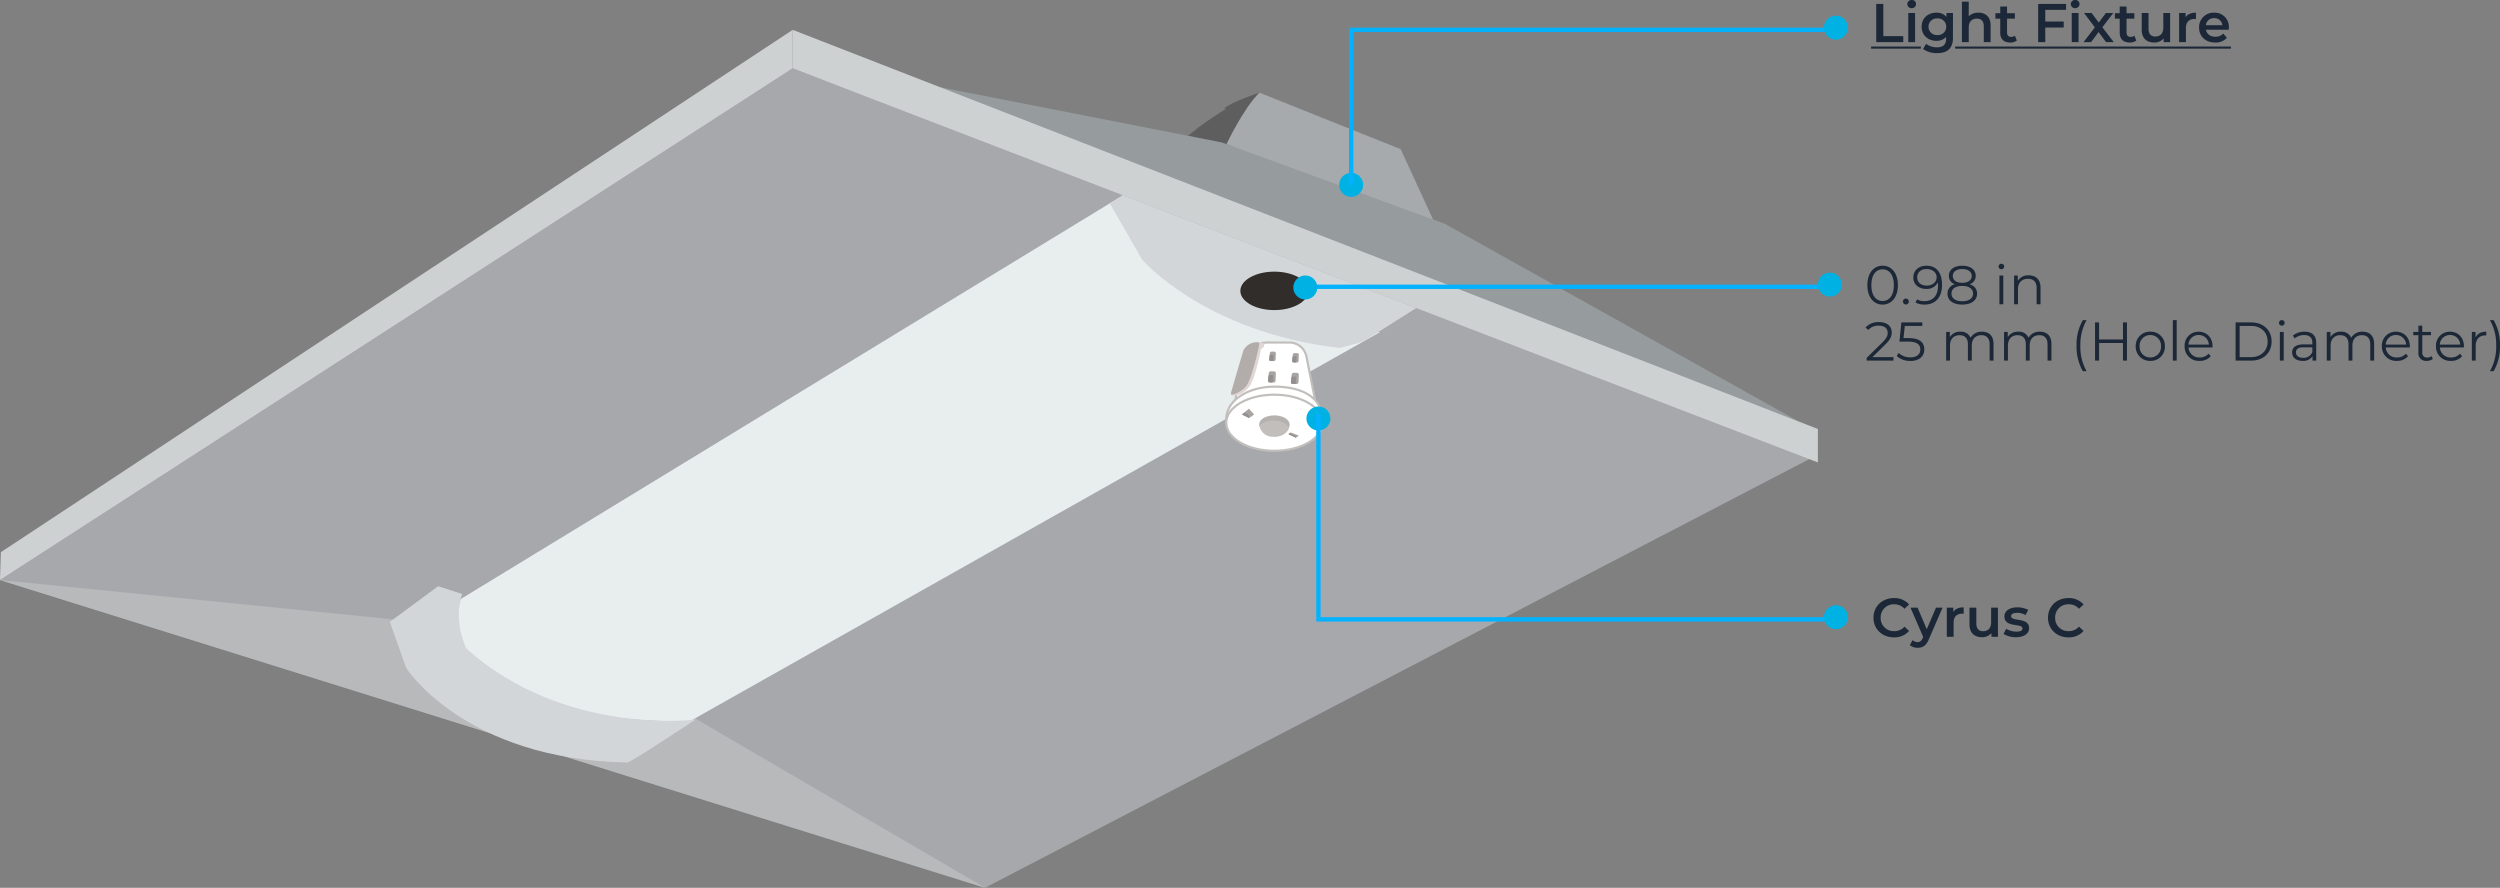 <svg xmlns="http://www.w3.org/2000/svg" xmlns:xlink="http://www.w3.org/1999/xlink" width="1145.025" height="406.609" viewBox="0 0 1145.025 406.609">
  <rect x="0" y="0" width="1145.025" height="406.609" fill="#808080" stroke="none"/>
  <defs>
    <clipPath id="clip-path">
      <rect id="Rectangle_2761" data-name="Rectangle 2761" width="832.596" height="392.936" fill="none"/>
    </clipPath>
    <clipPath id="clip-path-3">
      <path id="Path_31442" data-name="Path 31442" d="M0,252,451.149,392.936,832.595,194.553,363.064,17.617Z" fill="none"/>
    </clipPath>
    <linearGradient id="linear-gradient" x1="0.043" y1="0.759" x2="0.044" y2="0.759" gradientUnits="objectBoundingBox">
      <stop offset="0" stop-color="#e5e2df"/>
      <stop offset="0" stop-color="#d9d5d1"/>
      <stop offset="0" stop-color="#ccc6c1"/>
      <stop offset="0.066" stop-color="#bdb8b3"/>
      <stop offset="0.146" stop-color="#a6a29f"/>
      <stop offset="0.522" stop-color="#dfe0e1"/>
      <stop offset="0.625" stop-color="#d2d1d2"/>
      <stop offset="0.822" stop-color="#b0adab"/>
      <stop offset="0.876" stop-color="#a6a29f"/>
      <stop offset="1" stop-color="#d0d2d3"/>
      <stop offset="1" stop-color="#a6a8ab"/>
    </linearGradient>
    <clipPath id="clip-path-5">
      <rect id="Rectangle_2759" data-name="Rectangle 2759" width="13.825" height="5.503" transform="translate(576.769 176.671)" fill="none"/>
    </clipPath>
  </defs>
  <g id="lms-tab-img-3" transform="translate(-331.654 -308.827)">
    <g id="Group_17404" data-name="Group 17404" transform="translate(331.654 322.5)">
      <g id="Group_17403" data-name="Group 17403" clip-path="url(#clip-path)">
        <g id="Group_17395" data-name="Group 17395">
          <g id="Group_17394" data-name="Group 17394" clip-path="url(#clip-path)">
            <path id="Path_31440" data-name="Path 31440" d="M561.75,36.085s-16.729,9.872-21.835,17.021,20.6,4.256,20.6,4.256l16.341-28.6s-12.6,4.085-16.341,7.319" fill="#5e5e5e"/>
            <path id="Path_31441" data-name="Path 31441" d="M561.75,52.337s7.952-16.763,15.1-23.571l64.681,25.873,17.361,37.787" fill="#a6aaac"/>
          </g>
        </g>
        <g id="Group_17397" data-name="Group 17397">
          <g id="Group_17396" data-name="Group 17396" clip-path="url(#clip-path-3)">
            <rect id="Rectangle_2758" data-name="Rectangle 2758" width="910.984" height="725.449" transform="translate(-156.766 102.124) rotate(-28.327)" fill="url(#linear-gradient)"/>
          </g>
        </g>
        <g id="Group_17402" data-name="Group 17402">
          <g id="Group_17401" data-name="Group 17401" clip-path="url(#clip-path)">
            <path id="Path_31443" data-name="Path 31443" d="M416.3,23.489,559.66,51.574,661.787,88.851l162.358,90.667Z" fill="#969b9d"/>
            <path id="Path_31444" data-name="Path 31444" d="M451.149,392.936l-136.34-79.66L183.83,270.383,0,252Z" fill="#b8b9ba"/>
            <path id="Path_31445" data-name="Path 31445" d="M.4,239.227,0,252,363.064,17.617V0Z" fill="#ced1d2"/>
            <path id="Path_31446" data-name="Path 31446" d="M363.064,0V17.617L832.6,198.128V182.809Z" fill="#ced1d2"/>
            <path id="Path_31447" data-name="Path 31447" d="M210.967,260.722,514.333,75.772s44.816,70.781,117.837,62.611L315.607,316.87s-123.971,1.851-104.64-56.148" fill="#e8edee"/>
            <path id="Path_31448" data-name="Path 31448" d="M178.553,271.149l7.489,21.106s26.639,41.937,101.192,43.3c-.979,1.7,31.289-19.645,31.289-19.645s-59.97,7.667-104.906-32.5c0,0-6.3-12.51-1.958-25.021l-10.978-3.574Z" fill="#d3d6d8"/>
            <path id="Path_31449" data-name="Path 31449" d="M514.333,75.772,508.3,79.451l14.766,25.74s28.595,33.362,90.553,40.511l10.742-2.915L648.635,127.4Z" fill="#d3d6d8"/>
            <path id="Path_31450" data-name="Path 31450" d="M599.234,119.546c0,4.865-6.973,8.809-15.575,8.809s-15.574-3.944-15.574-8.809,6.973-8.809,15.574-8.809,15.575,3.944,15.575,8.809" fill="#302d2b"/>
            <path id="Path_31451" data-name="Path 31451" d="M565.452,170.689s3.073-12.56,5.951-21.768c1.164-3.724,5.289-5.715,9.191-5.715h9.958a7.955,7.955,0,0,1,7.8,6.4L602.7,171.43l-25.422,4.987Z" fill="#fff"/>
            <path id="Path_31452" data-name="Path 31452" d="M565.452,170.689s3.073-12.56,5.951-21.768c1.164-3.724,5.289-5.715,9.191-5.715h9.958a7.955,7.955,0,0,1,7.8,6.4L602.7,171.43l-25.422,4.987Z" fill="none" stroke="#c1bebc" stroke-miterlimit="10" stroke-width="1"/>
            <path id="Path_31453" data-name="Path 31453" d="M605.513,178.165c0,7.1-9.631,10.948-21.808,10.948s-21.352-2.315-22.05-9.378c-.968-9.808,9.872-16.326,22.05-16.326s21.808,4.656,21.808,14.756" fill="#fff"/>
            <path id="Path_31454" data-name="Path 31454" d="M605.513,178.165c0,7.1-9.631,10.948-21.808,10.948s-21.352-2.315-22.05-9.378c-.968-9.808,9.872-16.326,22.05-16.326S605.513,168.065,605.513,178.165Z" fill="none" stroke="#c1bebc" stroke-miterlimit="10" stroke-width="1"/>
            <path id="Path_31455" data-name="Path 31455" d="M605.724,179.948c0,7.1-9.872,12.852-22.049,12.852s-22.049-5.754-22.049-12.852S571.5,167.1,583.675,167.1s22.049,5.754,22.049,12.852" fill="#fff"/>
            <ellipse id="Ellipse_778" data-name="Ellipse 778" cx="22.049" cy="12.852" rx="22.049" ry="12.852" transform="translate(561.626 167.096)" fill="none" stroke="#c1bebc" stroke-miterlimit="10" stroke-width="1"/>
            <path id="Path_31456" data-name="Path 31456" d="M590.587,180.6c0,2.225-3.095,4.029-6.913,4.029s-6.912-1.8-6.912-4.029,3.095-4.029,6.912-4.029,6.913,1.8,6.913,4.029" fill="#c1bebc"/>
            <path id="Path_31457" data-name="Path 31457" d="M590.587,180.6c0,2.225-3.095,4.029-6.913,4.029s-6.912-1.8-6.912-4.029,3.095-4.029,6.912-4.029S590.587,178.38,590.587,180.6Z" fill="none" stroke="#fff" stroke-miterlimit="10" stroke-width="0.055"/>
            <path id="Path_31458" data-name="Path 31458" d="M576.8,181.052a6.093,6.093,0,0,0,5.682,5.3c5.251.558,8.295-2.834,8.058-5.3s-10.963-1.629-10.963-1.629" fill="#c1bebc"/>
            <g id="Group_17400" data-name="Group 17400" opacity="0.51">
              <g id="Group_17399" data-name="Group 17399">
                <g id="Group_17398" data-name="Group 17398" clip-path="url(#clip-path-5)">
                  <path id="Path_31459" data-name="Path 31459" d="M583.346,178.962c3.338,0,6.123,1.379,6.77,3.213a2.62,2.62,0,0,0,.478-1.474c0-2.226-3.095-4.03-6.913-4.03s-6.912,1.8-6.912,4.03a2.445,2.445,0,0,0,.142.816c1.009-1.5,3.51-2.555,6.435-2.555" fill="#a7a4a2"/>
                </g>
              </g>
            </g>
            <path id="Path_31460" data-name="Path 31460" d="M568.823,176.169l3.3,1.624,2.276-1.624-2.41-2.662Z" fill="#a7a4a2"/>
            <path id="Path_31461" data-name="Path 31461" d="M570.079,175.248l1.825,1.225.217,1.319-3.3-1.623Z" fill="#928f8e"/>
            <path id="Path_31462" data-name="Path 31462" d="M590.86,184.39l-.72.819,3.476,1.639,1.217-1.092-3.849-1.366" fill="#a7a4a2"/>
            <path id="Path_31463" data-name="Path 31463" d="M593.617,186.848l-.254-.813-2.769-1.342-.453.516Z" fill="#928f8e"/>
            <path id="Path_31464" data-name="Path 31464" d="M583.247,161.532l-1.634-.086a.922.922,0,0,1-.867-1.023l.359-3.2a.92.92,0,0,1,.915-.819h1.417a.922.922,0,0,1,.921.961l-.142,3.287a.921.921,0,0,1-.969.88" fill="#a7a4a2"/>
            <path id="Path_31465" data-name="Path 31465" d="M582.424,161.532l-1.1-.058a.618.618,0,0,1-.582-.686l.24-2.15a.619.619,0,0,1,.615-.55h.952a.619.619,0,0,1,.618.646l-.095,2.207a.619.619,0,0,1-.651.591" fill="#928f8e"/>
            <path id="Path_31466" data-name="Path 31466" d="M583.419,151.7l-1.381-.073a.779.779,0,0,1-.734-.864l.3-2.707a.779.779,0,0,1,.775-.692h1.2a.779.779,0,0,1,.778.812l-.12,2.78a.778.778,0,0,1-.819.744" fill="#a7a4a2"/>
            <path id="Path_31467" data-name="Path 31467" d="M582.723,151.7l-.928-.049a.523.523,0,0,1-.492-.58l.2-1.818a.524.524,0,0,1,.52-.465h.8a.523.523,0,0,1,.523.546l-.081,1.866a.523.523,0,0,1-.55.5" fill="#928f8e"/>
            <path id="Path_31468" data-name="Path 31468" d="M593.758,162.213l-1.634-.086a.922.922,0,0,1-.867-1.023l.359-3.2a.92.92,0,0,1,.915-.819h1.417a.922.922,0,0,1,.921.961l-.142,3.287a.921.921,0,0,1-.969.88" fill="#a7a4a2"/>
            <path id="Path_31469" data-name="Path 31469" d="M592.935,162.213l-1.1-.058a.618.618,0,0,1-.582-.686l.24-2.15a.619.619,0,0,1,.615-.55h.953a.619.619,0,0,1,.617.646l-.095,2.207a.618.618,0,0,1-.65.591" fill="#928f8e"/>
            <path id="Path_31470" data-name="Path 31470" d="M593.929,152.375l-1.381-.073a.779.779,0,0,1-.734-.864l.3-2.707a.779.779,0,0,1,.775-.692h1.2a.779.779,0,0,1,.778.812l-.12,2.78a.778.778,0,0,1-.819.744" fill="#a7a4a2"/>
            <path id="Path_31471" data-name="Path 31471" d="M593.233,152.376l-.928-.049a.523.523,0,0,1-.492-.581l.2-1.817a.524.524,0,0,1,.52-.465h.8a.523.523,0,0,1,.523.546l-.081,1.866a.523.523,0,0,1-.55.5" fill="#928f8e"/>
            <path id="Path_31472" data-name="Path 31472" d="M572.121,163.535c-3.574,4.517-8.515,4.572-8.348,3.371s6.7-19.171,6.7-19.171a6.963,6.963,0,0,1,6.29-3.768s.864-.014.975.665-2.716,15.237-5.616,18.9" fill="#e0d7d4"/>
            <path id="Path_31473" data-name="Path 31473" d="M577.608,146.276a1.771,1.771,0,0,1,.692-.691.473.473,0,0,1,.165-.031c.447,0,.646-1.813.646-1.813a5.86,5.86,0,0,0-4.122-.364" fill="#e0d7d4"/>
            <path id="Path_31474" data-name="Path 31474" d="M571.143,162.621c-2.019,3.2-7.569,5.274-7.4,4.073s5.752-19.873,5.752-19.873a6.963,6.963,0,0,1,6.29-3.768s.864-.014.975.665-3.14,14.975-5.616,18.9" fill="#b2acab"/>
          </g>
        </g>
      </g>
    </g>
    <path id="Path_31497" data-name="Path 31497" d="M10.45.25A8.882,8.882,0,0,0,17.4-2.675l-2.1-2A6.084,6.084,0,0,1,10.625-2.6a5.975,5.975,0,0,1-6.25-6.15,5.975,5.975,0,0,1,6.25-6.15A6.146,6.146,0,0,1,15.3-12.85l2.1-1.975a8.865,8.865,0,0,0-6.925-2.925c-5.375,0-9.375,3.775-9.375,9S5.1.25,10.45.25Zm19.275-13.6L25.5-3.475,21.3-13.35H18.05L23.875.05,23.65.575c-.6,1.325-1.25,1.85-2.35,1.85A3.386,3.386,0,0,1,19,1.5L17.75,3.8a5.525,5.525,0,0,0,3.575,1.225c2.225,0,3.925-.925,5.15-3.95l6.25-14.425ZM37.65-11.4v-1.95H34.675V0H37.8V-6.475c0-2.725,1.5-4.125,3.875-4.125a3.967,3.967,0,0,1,.725.075V-13.5C40.175-13.5,38.55-12.8,37.65-11.4Zm17.325-1.95V-6.6c0,2.675-1.475,4.025-3.65,4.025-1.975,0-3.125-1.15-3.125-3.575v-7.2H45.075v7.625c0,4.025,2.325,5.9,5.75,5.9a5.454,5.454,0,0,0,4.3-1.875V0H58.1V-13.35ZM66.325.175c3.75,0,6.05-1.625,6.05-4.125,0-5.225-8.25-2.825-8.25-5.525,0-.875.9-1.5,2.8-1.5a7.308,7.308,0,0,1,3.825,1l1.2-2.375a10.625,10.625,0,0,0-5-1.15c-3.6,0-5.875,1.65-5.875,4.175,0,5.325,8.25,2.925,8.25,5.475,0,.925-.825,1.475-2.8,1.475A8.982,8.982,0,0,1,61.875-3.7l-1.2,2.375A10.607,10.607,0,0,0,66.325.175ZM90.375.25a8.882,8.882,0,0,0,6.95-2.925l-2.1-2A6.084,6.084,0,0,1,90.55-2.6,5.975,5.975,0,0,1,84.3-8.75a5.975,5.975,0,0,1,6.25-6.15,6.146,6.146,0,0,1,4.675,2.05l2.1-1.975A8.865,8.865,0,0,0,90.4-17.75c-5.375,0-9.375,3.775-9.375,9S85.025.25,90.375.25Z" transform="translate(1188.629 600.5)" fill="#1c2837"/>
    <path id="Path_31494" data-name="Path 31494" d="M2.35,0h12.4V-2.75H5.6V-17.5H2.35ZM18.6-15.55a1.919,1.919,0,0,0,2-1.95,1.861,1.861,0,0,0-2-1.8,1.9,1.9,0,0,0-2,1.875A1.9,1.9,0,0,0,18.6-15.55ZM17.025,0H20.15V-13.35H17.025Zm17.5-13.35v1.775A5.78,5.78,0,0,0,29.9-13.5c-3.825,0-6.75,2.55-6.75,6.425S26.075-.6,29.9-.6a5.877,5.877,0,0,0,4.475-1.775v.7c0,2.7-1.3,4.05-4.25,4.05A8.064,8.064,0,0,1,25.2.775l-1.4,2.35a10.61,10.61,0,0,0,6.5,1.9c4.675,0,7.2-2.2,7.2-7.05V-13.35Zm-4.15,10.1A3.785,3.785,0,0,1,26.3-7.075a3.761,3.761,0,0,1,4.075-3.775,3.753,3.753,0,0,1,4.05,3.775A3.778,3.778,0,0,1,30.375-3.25Zm18.8-10.25a5.951,5.951,0,0,0-4.45,1.7v-6.75H41.6V0h3.125V-6.75c0-2.675,1.5-4.025,3.725-4.025,2,0,3.175,1.15,3.175,3.525V0H54.75V-7.65C54.75-11.675,52.375-13.5,49.175-13.5Zm16.7,10.55a2.81,2.81,0,0,1-1.75.55c-1.2,0-1.85-.7-1.85-2v-6.35H65.85v-2.5H62.275V-16.3H59.15v3.05h-2.2v2.5h2.2v6.425c0,2.95,1.675,4.5,4.6,4.5a4.91,4.91,0,0,0,3-.9ZM89.3-14.775V-17.5H76.525V0h3.25V-6.7h8.45V-9.45h-8.45v-5.325Zm4.175-.775a1.919,1.919,0,0,0,2-1.95,1.861,1.861,0,0,0-2-1.8,1.9,1.9,0,0,0-2,1.875A1.9,1.9,0,0,0,93.475-15.55ZM91.9,0h3.125V-13.35H91.9Zm19.25,0-5.225-6.825,5-6.525H107.55l-3.275,4.375L101-13.35H97.525L102.5-6.775,97.3,0h3.45l3.45-4.625L107.625,0Zm9.45-2.95a2.81,2.81,0,0,1-1.75.55c-1.2,0-1.85-.7-1.85-2v-6.35h3.575v-2.5H117V-16.3h-3.125v3.05h-2.2v2.5h2.2v6.425c0,2.95,1.675,4.5,4.6,4.5a4.91,4.91,0,0,0,3-.9Zm13.25-10.4V-6.6c0,2.675-1.475,4.025-3.65,4.025-1.975,0-3.125-1.15-3.125-3.575v-7.2H123.95v7.625c0,4.025,2.325,5.9,5.75,5.9A5.454,5.454,0,0,0,134-1.7V0h2.975V-13.35Zm10.2,1.95v-1.95h-2.975V0H144.2V-6.475c0-2.725,1.5-4.125,3.875-4.125a3.967,3.967,0,0,1,.725.075V-13.5C146.575-13.5,144.95-12.8,144.05-11.4Zm19.825,4.8a6.51,6.51,0,0,0-6.75-6.9,6.639,6.639,0,0,0-6.9,6.825c0,3.975,2.9,6.85,7.375,6.85A6.767,6.767,0,0,0,162.975-2L161.3-3.925a4.784,4.784,0,0,1-3.625,1.45c-2.325,0-3.95-1.25-4.325-3.2h10.475C163.85-5.975,163.875-6.35,163.875-6.6Zm-6.75-4.4A3.634,3.634,0,0,1,160.9-7.75h-7.575A3.69,3.69,0,0,1,157.125-11ZM0,2H22.8V3H0ZM38.5,2H164.825V3H38.5Z" transform="translate(1188.629 328.127)" fill="#1c2837"/>
    <path id="Path_31496" data-name="Path 31496" d="M3.625-1.6l5.95-5.85c2.35-2.3,2.875-3.8,2.875-5.475,0-2.925-2.25-4.725-5.8-4.725a7.863,7.863,0,0,0-6.2,2.5l1.275,1.1A5.941,5.941,0,0,1,6.5-16c2.675,0,4.1,1.25,4.1,3.275,0,1.2-.375,2.375-2.35,4.325L.975-1.275V0H13.25V-1.6ZM20.1-10.325H17.85l.6-5.575h8v-1.6H16.875l-.9,8.775H19.7c4.45,0,5.85,1.4,5.85,3.65C25.55-2.95,23.975-1.5,21-1.5a7.583,7.583,0,0,1-5.375-2.025L14.75-2.1A9.035,9.035,0,0,0,21.025.15c4.275,0,6.35-2.325,6.35-5.3C27.375-8.25,25.375-10.325,20.1-10.325ZM53.775-13.25a5.726,5.726,0,0,0-5.2,2.775A4.723,4.723,0,0,0,43.9-13.25a5.318,5.318,0,0,0-4.825,2.5v-2.4h-1.7V0H39.15V-6.9c0-3,1.725-4.75,4.4-4.75,2.4,0,3.8,1.425,3.8,4.2V0h1.775V-6.9c0-3,1.7-4.75,4.4-4.75,2.375,0,3.775,1.425,3.775,4.2V0h1.775V-7.625C59.075-11.4,56.975-13.25,53.775-13.25Zm26.525,0a5.726,5.726,0,0,0-5.2,2.775,4.723,4.723,0,0,0-4.675-2.775,5.318,5.318,0,0,0-4.825,2.5v-2.4H63.9V0h1.775V-6.9c0-3,1.725-4.75,4.4-4.75,2.4,0,3.8,1.425,3.8,4.2V0H75.65V-6.9c0-3,1.7-4.75,4.4-4.75,2.375,0,3.775,1.425,3.775,4.2V0H85.6V-7.625C85.6-11.4,83.5-13.25,80.3-13.25ZM100,4.85h1.7a22.745,22.745,0,0,1-2.85-11.7,22.745,22.745,0,0,1,2.85-11.7H100a22.454,22.454,0,0,0-2.9,11.7A22.583,22.583,0,0,0,100,4.85ZM118.375-17.5v7.8h-10.95v-7.8h-1.85V0h1.85V-8.075h10.95V0H120.2V-17.5ZM130.9.125a6.468,6.468,0,0,0,6.675-6.7A6.448,6.448,0,0,0,130.9-13.25a6.468,6.468,0,0,0-6.7,6.675A6.488,6.488,0,0,0,130.9.125Zm0-1.575A4.815,4.815,0,0,1,126-6.575a4.815,4.815,0,0,1,4.9-5.125,4.8,4.8,0,0,1,4.875,5.125A4.8,4.8,0,0,1,130.9-1.45ZM141.2,0h1.775V-18.55H141.2Zm18.2-6.575c0-3.95-2.675-6.675-6.375-6.675A6.333,6.333,0,0,0,146.6-6.575a6.512,6.512,0,0,0,6.9,6.7,6.473,6.473,0,0,0,5.075-2.15l-1-1.15A5.183,5.183,0,0,1,153.55-1.45a4.868,4.868,0,0,1-5.175-4.575h11C159.375-6.225,159.4-6.425,159.4-6.575Zm-6.375-5.15A4.574,4.574,0,0,1,157.7-7.35h-9.325A4.568,4.568,0,0,1,153.025-11.725ZM169.95,0h7.125c5.6,0,9.375-3.6,9.375-8.75s-3.775-8.75-9.375-8.75H169.95Zm1.85-1.6V-15.9h5.175c4.65,0,7.65,2.95,7.65,7.15s-3,7.15-7.65,7.15Zm19.325-14.425a1.276,1.276,0,0,0,1.3-1.3,1.261,1.261,0,0,0-1.3-1.225,1.281,1.281,0,0,0-1.3,1.25A1.286,1.286,0,0,0,191.125-16.025ZM190.225,0H192V-13.15h-1.775ZM201.55-13.25a8.349,8.349,0,0,0-5.35,1.775l.8,1.325a6.7,6.7,0,0,1,4.375-1.55c2.45,0,3.725,1.225,3.725,3.475v.8h-4.175c-3.775,0-5.075,1.7-5.075,3.725,0,2.275,1.825,3.825,4.8,3.825a4.937,4.937,0,0,0,4.525-2.175V0h1.7V-8.15C206.875-11.55,204.95-13.25,201.55-13.25Zm-.625,11.975c-2.1,0-3.325-.95-3.325-2.475,0-1.35.825-2.35,3.375-2.35H205.1v2.15A4.207,4.207,0,0,1,200.925-1.275ZM228.1-13.25a5.726,5.726,0,0,0-5.2,2.775,4.723,4.723,0,0,0-4.675-2.775,5.318,5.318,0,0,0-4.825,2.5v-2.4h-1.7V0h1.775V-6.9c0-3,1.725-4.75,4.4-4.75,2.4,0,3.8,1.425,3.8,4.2V0h1.775V-6.9c0-3,1.7-4.75,4.4-4.75,2.375,0,3.775,1.425,3.775,4.2V0H233.4V-7.625C233.4-11.4,231.3-13.25,228.1-13.25Zm21.65,6.675c0-3.95-2.675-6.675-6.375-6.675a6.333,6.333,0,0,0-6.425,6.675,6.512,6.512,0,0,0,6.9,6.7,6.473,6.473,0,0,0,5.075-2.15l-1-1.15A5.183,5.183,0,0,1,243.9-1.45a4.868,4.868,0,0,1-5.175-4.575h11C249.725-6.225,249.75-6.425,249.75-6.575Zm-6.375-5.15A4.574,4.574,0,0,1,248.05-7.35h-9.325A4.568,4.568,0,0,1,243.375-11.725Zm16.3,9.65a2.937,2.937,0,0,1-1.95.675,2.106,2.106,0,0,1-2.275-2.4v-7.85h4v-1.5h-4v-2.875h-1.775v2.875h-2.35v1.5h2.35V-3.7a3.483,3.483,0,0,0,3.85,3.825A4.227,4.227,0,0,0,260.3-.8Zm14.85-4.5c0-3.95-2.675-6.675-6.375-6.675a6.333,6.333,0,0,0-6.425,6.675,6.512,6.512,0,0,0,6.9,6.7,6.473,6.473,0,0,0,5.075-2.15l-1-1.15a5.183,5.183,0,0,1-4.025,1.725A4.868,4.868,0,0,1,263.5-6.025h11C274.5-6.225,274.525-6.425,274.525-6.575Zm-6.375-5.15a4.574,4.574,0,0,1,4.675,4.375H263.5A4.568,4.568,0,0,1,268.15-11.725Zm11.7,1.15V-13.15h-1.7V0h1.775V-6.7c0-3.1,1.675-4.85,4.425-4.85.125,0,.275.025.425.025V-13.25C282.35-13.25,280.675-12.325,279.85-10.575ZM288.125,4.85a22.345,22.345,0,0,0,2.925-11.7,22.219,22.219,0,0,0-2.925-11.7h-1.7A22.514,22.514,0,0,1,289.3-6.85a22.514,22.514,0,0,1-2.875,11.7Z" transform="translate(1185.629 473.996)" fill="#1c2837"/>
    <path id="Path_31495" data-name="Path 31495" d="M8.275.15c4.05,0,7-3.325,7-8.9s-2.95-8.9-7-8.9S1.3-14.325,1.3-8.75,4.225.15,8.275.15Zm0-1.65c-3.05,0-5.15-2.575-5.15-7.25S5.225-16,8.275-16s5.15,2.575,5.15,7.25S11.325-1.5,8.275-1.5ZM18.925.125a1.366,1.366,0,0,0,1.35-1.375,1.344,1.344,0,0,0-1.35-1.35A1.323,1.323,0,0,0,17.6-1.25,1.345,1.345,0,0,0,18.925.125Zm9.4-17.775c-3.4,0-5.975,2.1-5.975,5.375,0,3.2,2.425,5.25,5.9,5.25a5.592,5.592,0,0,0,5.35-3c.05.525.075,1.025.075,1.425,0,4.75-2.425,7.175-6.2,7.175a6.134,6.134,0,0,1-3.4-.825L23.35-.8A8.028,8.028,0,0,0,27.5.15c4.75,0,8-3.1,8-9.05C35.5-14.425,32.975-17.65,28.325-17.65Zm.2,9.1c-2.7,0-4.4-1.475-4.4-3.775,0-2.325,1.75-3.8,4.275-3.8,3.025,0,4.625,1.825,4.625,3.75C33.025-10.2,31.2-8.55,28.525-8.55Zm19.6-.625a3.963,3.963,0,0,0,2.8-3.85c0-2.85-2.475-4.625-6.175-4.625s-6.125,1.775-6.125,4.625a3.949,3.949,0,0,0,2.75,3.85A4.367,4.367,0,0,0,38-4.875C38-1.775,40.55.15,44.75.15c4.175,0,6.8-1.925,6.8-5.025C51.55-6.95,50.325-8.45,48.125-9.175Zm-7.7-3.8c0-1.95,1.675-3.15,4.325-3.15,2.625,0,4.35,1.2,4.35,3.175,0,1.9-1.625,3.125-4.35,3.125S40.425-11.05,40.425-12.975Zm4.325,11.6c-3.1,0-4.925-1.35-4.925-3.525,0-2.15,1.825-3.5,4.925-3.5S49.7-7.05,49.7-4.9C49.7-2.725,47.85-1.375,44.75-1.375Zm17.925-14.65a1.276,1.276,0,0,0,1.3-1.3,1.261,1.261,0,0,0-1.3-1.225,1.281,1.281,0,0,0-1.3,1.25A1.286,1.286,0,0,0,62.675-16.025ZM61.775,0H63.55V-13.15H61.775ZM75.2-13.25a5.526,5.526,0,0,0-5,2.525V-13.15H68.5V0h1.775V-6.9c0-3,1.775-4.75,4.6-4.75,2.5,0,3.95,1.425,3.95,4.2V0H80.6V-7.625C80.6-11.4,78.4-13.25,75.2-13.25Z" transform="translate(1185.629 448.178)" fill="#1c2837"/>
    <line id="Line_214" data-name="Line 214" x1="221" transform="translate(951.5 322.5)" fill="none" stroke="#03b2ff" stroke-width="2"/>
    <line id="Line_218" data-name="Line 218" x1="243.25" transform="translate(926.5 440.178)" fill="none" stroke="#03b2ff" stroke-width="2"/>
    <circle id="Ellipse_772" data-name="Ellipse 772" cx="5.5" cy="5.5" r="5.5" transform="translate(945 388)" fill="#00b2e3"/>
    <circle id="Ellipse_777" data-name="Ellipse 777" cx="5.5" cy="5.5" r="5.5" transform="translate(924 435)" fill="#00b2e3"/>
    <circle id="Ellipse_775" data-name="Ellipse 775" cx="5.5" cy="5.5" r="5.5" transform="translate(930 495)" fill="#00b2e3"/>
    <circle id="Ellipse_773" data-name="Ellipse 773" cx="5.5" cy="5.5" r="5.5" transform="translate(1167 316)" fill="#00b2e3"/>
    <circle id="Ellipse_776" data-name="Ellipse 776" cx="5.5" cy="5.5" r="5.5" transform="translate(1164.25 433.678)" fill="#00b2e3"/>
    <line id="Line_215" data-name="Line 215" y2="72" transform="translate(950.5 321.5)" fill="none" stroke="#03b2ff" stroke-width="2"/>
    <line id="Line_217" data-name="Line 217" y2="93" transform="translate(935.5 498.5)" fill="none" stroke="#03b2ff" stroke-width="2"/>
    <line id="Line_216" data-name="Line 216" x1="238" transform="translate(934.5 592.5)" fill="none" stroke="#03b2ff" stroke-width="2"/>
    <circle id="Ellipse_774" data-name="Ellipse 774" cx="5.5" cy="5.5" r="5.5" transform="translate(1167 586)" fill="#00b2e3"/>
  </g>
</svg>
